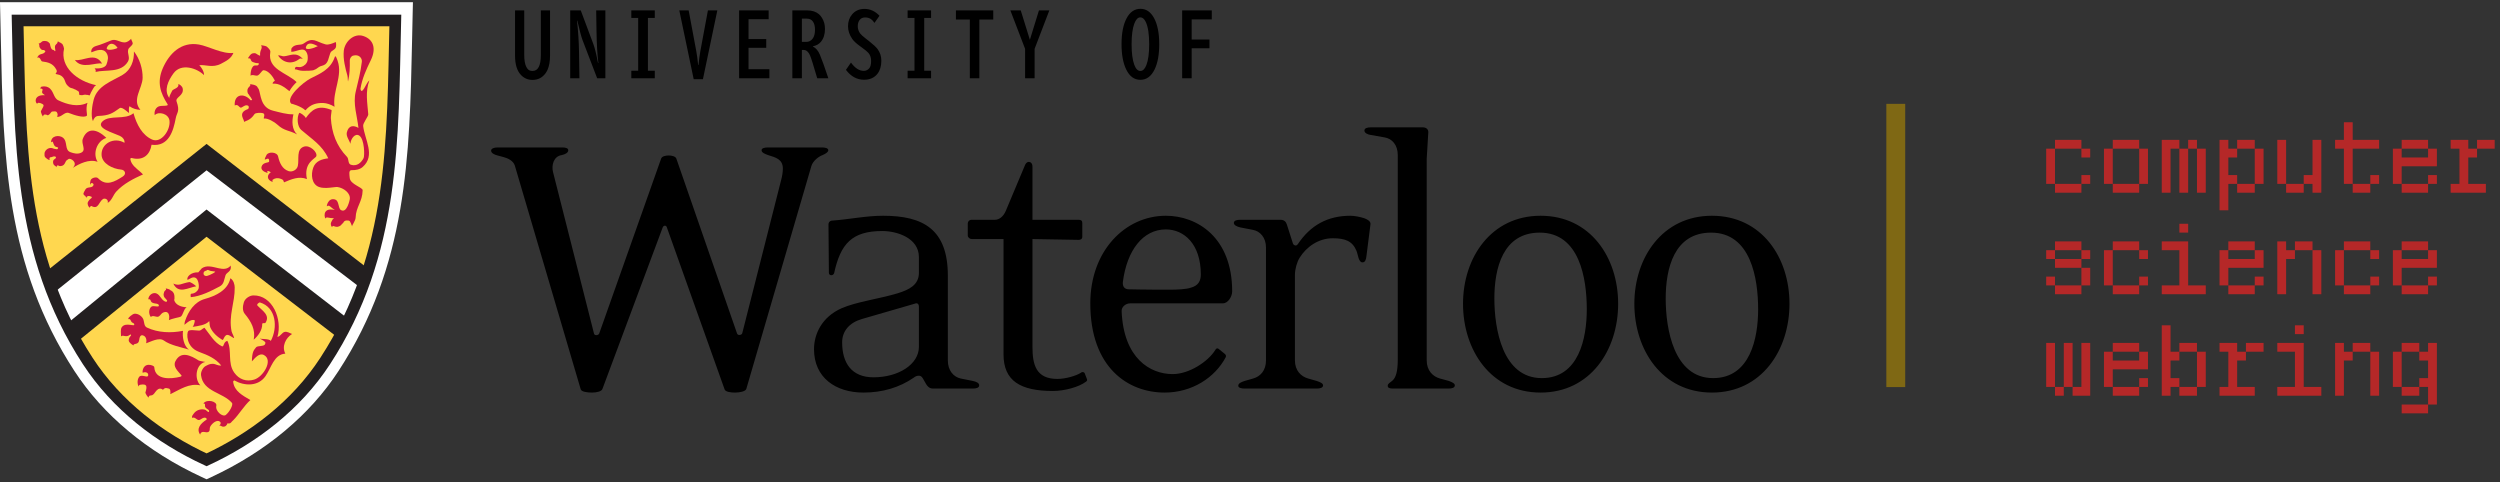 <svg width="197" height="38" viewBox="0 0 197 38" fill="none" xmlns="http://www.w3.org/2000/svg">
<rect x="0" y="0" width="197" height="38" fill="#333333" stroke="none"/>
<path d="M16.278 37.767L15.891 37.588C11.598 35.601 8.13 32.712 5.866 29.238C0.437 20.908 0.257 12.302 0.068 3.192C0.053 2.501 0.037 1.81 0.022 1.115L-0.001 0.174H32.539L32.517 1.116C32.499 1.815 32.485 2.51 32.471 3.207C32.279 12.312 32.099 20.912 26.672 29.239C24.412 32.708 20.953 35.593 16.665 37.588L16.278 37.767Z" fill="white"/>
<path d="M28.867 21.765L16.276 12.258L3.789 22.099C1.47 15.511 1.559 8.651 1.388 1.613H31.152C30.983 8.532 31.066 15.278 28.867 21.765Z" fill="#FFD74F"/>
<path d="M27.143 25.839C26.69 26.716 26.187 27.584 25.622 28.451C23.354 31.936 19.982 34.512 16.277 36.235C12.555 34.512 9.186 31.936 6.918 28.451C6.43 27.706 5.987 26.957 5.587 26.203L16.276 17.194L27.143 25.839Z" fill="#FFD74F"/>
<path d="M16.278 36.234C12.556 34.512 9.187 31.935 6.918 28.451C1.386 19.964 1.616 10.946 1.388 1.613H31.152C30.924 10.946 31.154 19.963 25.622 28.451C23.353 31.935 19.982 34.512 16.278 36.234Z" stroke="#231F20" stroke-width="0.915"/>
<path d="M7.571 6.712C6.063 6.392 4.72 5.273 5.045 3.849C5.048 3.834 4.986 3.48 4.858 3.433C4.847 3.428 4.825 3.39 4.802 3.382C4.745 3.368 4.697 3.342 4.649 3.307C4.632 3.297 4.562 3.271 4.562 3.247C4.535 3.305 4.542 3.36 4.503 3.411C4.486 3.431 4.465 3.461 4.443 3.471C4.416 3.484 4.414 3.51 4.393 3.529C4.28 3.643 4.341 3.815 4.358 3.945C4.364 3.978 4.377 4.019 4.337 4.027C4.288 4.035 4.327 4.012 4.272 3.978C4.259 3.969 4.239 3.949 4.226 3.942C4.201 3.93 4.108 3.918 4.091 3.894C4.075 3.87 4.083 3.863 4.06 3.843C4.007 3.796 4.002 3.702 3.964 3.605C3.957 3.588 3.942 3.505 3.942 3.484C3.942 3.39 3.696 3.235 3.792 3.313C3.825 3.34 3.787 3.274 3.655 3.242C3.572 3.22 3.476 3.224 3.382 3.239C3.363 3.24 3.345 3.255 3.331 3.264C3.237 3.34 3.146 3.43 3.022 3.435C3.042 3.42 3.053 3.446 3.064 3.459C3.123 3.533 3.08 3.629 3.115 3.713C3.15 3.796 3.211 3.859 3.28 3.916C3.349 3.969 3.469 3.898 3.523 3.992C3.523 3.992 3.634 4.019 3.524 4.129C3.322 4.335 3.095 4.17 2.927 4.548C3.181 4.439 3.211 4.826 3.318 4.841C3.804 4.907 4.174 4.992 4.44 5.486C4.603 5.786 4.149 5.8 4.559 5.87C4.769 5.905 4.909 6.013 5.013 6.159C5.125 6.313 5.139 6.524 5.26 6.669C5.345 6.773 5.377 6.793 5.481 6.88C5.528 6.918 5.677 6.956 5.735 6.971C5.79 6.987 5.824 7.015 5.876 7.035C5.932 7.055 5.992 7.075 6.04 7.114C6.082 7.149 6.185 7.184 6.208 7.23C6.251 7.313 6.216 7.396 6.261 7.481C6.275 7.502 6.341 7.483 6.365 7.492C6.391 7.502 6.449 7.506 6.464 7.502C6.564 7.479 6.587 7.471 6.661 7.463C6.773 7.45 6.76 7.486 6.905 7.479C6.937 7.479 6.948 7.502 6.99 7.502C7.017 7.502 7.067 7.531 7.075 7.506C7.12 7.369 7.193 7.234 7.272 7.099C7.355 6.965 7.347 6.951 7.45 6.81C7.438 6.814 7.584 6.713 7.571 6.712Z" fill="#CD1543"/>
<path d="M3.808 6.887C4.251 7.125 4.191 7.712 4.587 7.901C5.297 8.239 6.141 8.47 6.894 8.1C6.725 8.622 6.91 9.062 6.838 9.122C6.603 9.309 5.884 9.085 5.424 8.902C5.107 8.777 4.85 9.248 4.5 9.208C4.517 9.164 4.557 9.045 4.534 8.969C4.479 8.798 4.433 8.751 4.151 8.785C3.969 8.804 4.045 8.953 3.771 9.089C3.662 9.025 3.431 8.953 3.397 9.158C3.38 9.254 3.188 8.826 3.228 8.753C3.408 8.43 3.443 8.355 3.431 8.287C3.41 8.179 3.021 8.039 2.972 8.129C2.848 8.339 2.492 7.443 3.545 7.502C3.263 7.319 3.295 7.287 3.36 7.072C3.368 7.041 3.262 6.932 3.191 7.007C3.167 6.923 3.223 6.834 3.288 6.825C3.463 6.8 3.632 6.792 3.808 6.887Z" fill="#CD1543"/>
<path d="M5.901 4.721C6.54 4.869 7.494 4.045 8.047 5.016C7.639 4.866 6.43 5.514 5.901 4.721Z" fill="#CD1543"/>
<path d="M11.239 6.132C11.227 6.964 10.364 7.861 11.064 8.654C10.777 8.65 10.439 8.55 10.24 8.391C10.129 8.302 10.155 8.786 10.17 8.887C10.182 8.971 9.639 8.374 9.435 8.518C8.858 8.933 8.608 9.104 7.751 9.136C7.514 9.144 7.39 9.337 7.323 9.544C7.129 9.147 7.272 8.244 7.384 7.844C7.687 6.743 8.792 6.417 9.678 5.89C10.313 5.513 10.585 4.774 10.553 4.053C11.004 4.62 11.25 5.424 11.239 6.132Z" fill="#CD1543"/>
<path d="M7.184 15.496C7.292 15.521 7.211 15.61 7.168 15.638C7.082 15.697 7.018 15.769 6.964 15.856C6.922 15.923 6.892 15.992 6.91 16.074C6.919 16.133 6.939 16.184 6.961 16.241C6.976 16.274 7.006 16.292 7.03 16.321C7.043 16.331 7.081 16.379 7.082 16.384C7.059 16.301 7.176 16.216 7.203 16.231C7.751 16.55 7.783 15.905 8.113 15.685C8.252 15.591 8.567 15.7 8.487 15.986C8.814 15.809 8.91 15.37 9.166 15.094C9.729 14.482 10.521 14.074 11.271 13.743C10.999 13.456 10.599 13.211 10.397 12.882C10.297 12.717 10.177 12.396 10.398 12.456C11.322 12.696 11.839 12.134 11.94 11.407C13.308 11.586 13.664 10.293 13.848 9.317C13.937 8.842 14.196 8.8 13.914 7.994C13.795 7.656 14.519 7.546 14.395 6.962C14.361 6.801 14.162 6.64 14.045 6.622C14.157 6.936 13.631 7.013 13.572 7.143C13.484 7.345 13.354 7.506 13.337 7.715C12.892 7.1 13.252 6.357 13.671 5.78C14.28 4.94 15.545 5.381 16.078 5.922C16.088 5.651 15.876 5.307 15.704 5.139C16.202 5.075 16.742 5.379 17.422 5.02C17.813 4.81 18.209 4.632 18.392 4.169C17.559 4.283 16.428 3.641 15.677 3.509C14.277 3.266 13.337 4.222 12.835 5.362C12.335 6.5 12.654 7.349 13.197 8.201C13.335 8.416 12.717 8.275 12.473 8.401C12.236 8.523 12.139 8.815 12.193 9.074C12.491 8.754 13.284 8.951 13.355 9.501C13.452 10.239 12.706 11.319 11.984 10.996C11.212 10.649 10.774 9.834 10.518 8.92C9.856 9.487 8.638 9.018 8.07 9.572C7.531 10.101 8.911 10.458 9.446 10.708C9.644 10.802 9.842 11.003 9.81 11.253C8.969 10.761 7.955 11.319 8.004 12.218C8.043 12.89 8.866 13.307 9.549 13.364C9.835 13.388 10.006 13.704 9.659 13.921C9.052 14.301 8.374 14.726 7.719 14.037C7.609 13.922 7.218 13.996 7.139 14.204C7.103 14.307 7.09 14.461 7.105 14.562C7.141 14.502 7.183 14.413 7.238 14.419C7.302 14.429 7.381 14.498 7.373 14.545C7.316 14.881 6.873 14.664 6.736 14.925C6.733 14.931 6.726 14.937 6.721 14.944C6.713 14.964 6.702 14.982 6.691 15.002C6.602 15.179 6.479 15.293 6.699 15.43C6.694 15.398 6.809 15.572 6.807 15.604C6.817 15.44 6.987 15.445 6.987 15.445L7.085 15.456L7.184 15.496Z" fill="#CD1543"/>
<path d="M4.335 12.333C4.25 12.307 4.158 12.339 4.072 12.378C4.018 12.401 3.952 12.376 3.918 12.431C3.9 12.466 3.886 12.503 3.898 12.54C3.902 12.562 3.912 12.599 3.929 12.613C3.814 12.602 3.706 12.525 3.617 12.446C3.589 12.421 3.57 12.39 3.542 12.363C3.525 12.344 3.526 12.31 3.516 12.285C3.503 12.256 3.508 12.227 3.508 12.199C3.505 12.12 3.503 12.038 3.539 11.965C3.555 11.93 3.57 11.897 3.596 11.867C3.614 11.843 3.634 11.825 3.655 11.804C3.713 11.747 3.779 11.704 3.859 11.681C3.972 11.647 4.095 11.656 4.203 11.704C4.289 11.742 4.395 11.737 4.485 11.762C4.533 11.776 4.624 11.637 4.559 11.618C4.272 11.55 4.273 11.473 4.165 11.181C4.116 11.125 4.049 11.191 4.022 11.22C4.02 10.664 4.681 10.626 4.957 10.847C5.365 11.175 5.059 11.82 5.561 11.996C5.822 12.088 6.099 12.159 6.368 12.046C6.854 11.839 6.37 11.351 6.526 10.94C6.843 10.106 7.545 10.063 8.379 10.865C7.632 11.112 7.283 12.102 7.692 12.754C7.033 12.493 6.202 12.931 5.739 13.226C6.17 12.795 5.566 12.447 5.412 12.523L5.23 12.651C5.143 12.764 5.134 12.876 5.026 12.985C4.965 13.042 4.932 13.053 4.851 13.073C4.741 13.104 4.674 13.095 4.576 13.032C4.558 13.02 4.501 13.046 4.489 13.059C4.435 13.125 4.487 13.157 4.485 13.18C4.475 13.173 4.407 13.118 4.397 13.11C4.334 13.063 4.263 13.022 4.225 12.957C4.186 12.896 4.159 12.734 4.203 12.644C4.248 12.558 4.334 12.529 4.392 12.469C4.447 12.415 4.382 12.328 4.315 12.318" fill="#CD1543"/>
<path d="M20.372 4.988C20.433 5.027 20.368 5.134 20.3 5.152C20.219 5.177 20.107 5.142 20.037 5.169C19.723 5.285 19.723 6.057 19.765 5.968C19.813 5.868 20.046 5.933 20.194 5.961C20.437 6.012 20.62 5.517 20.78 5.532C21.158 5.567 21.51 6.038 21.655 6.344C21.68 6.401 21.497 6.403 21.482 6.592C21.997 6.543 22.432 6.877 22.802 7.183C22.984 6.868 23.166 6.673 23.373 6.47C22.601 5.716 21.064 5.485 21.3 4.112C21.331 3.936 21.132 3.781 21.045 3.695C20.946 3.6 20.716 3.594 20.577 3.56C20.724 3.864 20.459 3.893 20.496 4.377C20.496 4.393 20.452 4.382 20.437 4.375C20.345 4.335 20.265 4.278 20.178 4.223C20.098 4.174 20.024 4.189 19.935 4.199C19.882 4.207 19.833 4.232 19.788 4.264C19.715 4.316 19.677 4.385 19.626 4.457C19.616 4.471 19.607 4.486 19.595 4.499C19.578 4.517 19.546 4.567 19.543 4.594C19.584 4.591 19.708 4.601 19.73 4.633C19.765 4.689 19.767 4.753 19.811 4.807C19.862 4.876 19.906 4.877 19.985 4.911C20.105 4.961 20.211 4.983 20.344 4.973" fill="#CD1543"/>
<path d="M22.372 4.436C22.855 4.401 23.334 4.03 23.869 4.656C23.77 4.608 23.654 4.593 23.595 4.639C23.004 5.115 22.287 4.953 21.909 4.364C22.062 4.342 22.249 4.446 22.372 4.436Z" fill="#CD1543"/>
<path d="M24.463 6.187C25.256 5.786 26.058 5.464 26.384 4.479C26.447 4.288 26.595 4.766 26.605 4.794C27.023 5.995 26.188 7.188 26.36 8.413C26.08 8.242 25.765 8.125 25.459 8.115C24.37 8.084 24.112 8.746 24.052 8.685C23.752 8.381 22.895 8.125 22.958 8.18C22.449 7.708 23.916 6.466 24.463 6.187Z" fill="#CD1543"/>
<path d="M22.295 14.18C22.404 14.347 22.259 14.084 22.382 14.369C22.958 14.128 23.552 13.856 24.186 14.111C23.905 12.821 24.849 12.507 24.923 12.313C25.042 12.003 24.413 11.387 23.938 11.559C23.332 11.775 23.584 12.54 23.469 13.075C23.407 13.373 23.04 13.587 22.736 13.483C22.235 13.309 22.032 12.843 21.911 12.318C21.828 11.971 21.148 11.929 21.001 12.214C20.583 13.024 21.249 12.12 21.206 12.734C21.198 12.839 20.719 12.763 20.612 13.125C20.538 13.373 20.774 13.54 21.07 13.626C21.125 13.644 21.013 13.505 21.087 13.474C21.141 13.455 21.36 13.57 21.334 13.584C21.048 13.759 20.974 14.163 21.484 14.34C21.488 14.341 21.447 14.193 21.484 14.165C21.886 13.868 22.302 14.188 22.302 14.18" fill="#CD1543"/>
<path d="M13.657 22.345C14.135 22.565 14.288 22.328 14.917 22.227C15.003 22.211 15.357 22.443 15.461 22.56C14.832 22.659 14.065 23.206 13.657 22.345Z" fill="#CD1543"/>
<path d="M13.404 22.848C13.373 22.816 13.331 22.801 13.293 22.786C13.254 22.769 13.211 22.756 13.166 22.748C13.157 22.745 13.077 22.729 13.065 22.724C13.062 22.753 13.098 22.826 13.077 22.843C13.028 22.89 13.011 22.879 12.969 22.939C12.954 22.962 12.938 22.987 12.934 23.012C12.922 23.068 12.897 23.13 12.89 23.194C12.888 23.226 12.903 23.301 12.908 23.331C12.912 23.346 12.947 23.412 12.956 23.43C12.956 23.43 13.032 23.513 13.027 23.509C13.117 23.599 13.045 23.548 13.153 23.654C13.208 23.708 13.128 23.801 13.073 23.783C12.704 23.677 12.652 23.249 12.316 23.117C12.073 23.024 11.719 23.214 11.682 23.586C11.764 23.562 11.851 23.596 11.866 23.664C11.957 24.039 12.507 23.815 12.52 24.079C12.53 24.251 12.108 24.05 11.941 24.159C11.722 24.307 11.691 24.729 11.885 24.977C12.086 24.785 12.335 25.063 12.53 24.925C12.667 24.828 12.714 24.69 12.854 24.63C13.277 24.443 13.402 24.832 13.308 25.223C13.536 25.117 14.074 25.008 14.195 24.971C14.419 24.913 14.43 24.398 14.703 24.209C14.316 24.206 13.837 24.039 13.729 23.662C13.719 23.621 13.746 23.574 13.75 23.529C13.759 23.384 13.746 23.246 13.692 23.114C13.687 23.099 13.673 23.084 13.662 23.067C13.645 23.045 13.634 23.023 13.618 23C13.579 22.948 13.523 22.924 13.468 22.887C13.445 22.873 13.414 22.869 13.395 22.843" fill="#CD1543"/>
<path d="M10.561 25.511C10.73 25.841 9.897 25.315 9.584 25.8C9.484 25.957 9.537 26.31 9.537 26.507C9.729 26.334 9.92 26.664 10.278 26.348C10.318 26.384 10.36 26.405 10.305 26.462C10.173 26.595 10.099 26.76 10.169 26.921C10.213 27.026 10.511 27.235 10.512 27.22C10.543 27.003 10.909 27.22 10.967 26.797C10.991 26.622 11.043 26.335 11.294 26.439C11.524 26.533 11.572 26.795 11.518 27.051C11.884 26.93 12.527 26.556 12.913 26.834C13.429 27.208 14.278 27.36 14.883 27.547C14.481 27.27 14.354 26.544 14.421 26.07C13.47 26.256 12.468 26.225 11.587 25.816C11.344 25.705 11.378 25.425 11.306 25.196C11.224 24.938 10.897 24.7 10.602 24.72C10.442 24.733 10.061 25.068 10.135 25.083C10.11 25.077 10.111 25.132 10.098 25.155C10.169 25.11 10.26 25.155 10.292 25.233C10.315 25.286 10.339 25.346 10.383 25.389C10.438 25.443 10.532 25.455 10.561 25.511Z" fill="#CD1543"/>
<path d="M12.843 30.715C13.026 30.488 13.18 30.608 13.26 30.611C13.452 30.617 13.441 30.89 13.421 31.062C14.178 30.697 14.899 30.175 15.787 30.365C15.27 29.824 15.453 28.661 16.184 28.52C16.186 28.52 15.713 28.442 15.663 28.411C15.027 28.008 14.25 27.623 13.822 28.467C13.61 28.886 14 29.225 14.293 29.573C14.345 29.637 14.259 29.672 14.192 29.691C13.495 29.869 12.215 29.974 12.157 28.933C12.152 28.829 11.883 28.741 11.711 28.747C11.195 28.763 11.202 29.419 11.261 29.374C11.375 29.288 11.719 29.317 11.677 29.583C11.638 29.828 11.158 29.452 10.967 29.699C10.806 29.905 10.811 30.244 10.924 30.473C10.904 30.388 10.999 30.326 11.052 30.318C11.585 30.229 11.615 30.414 11.457 30.933C11.445 30.972 11.614 31.297 11.728 31.327C11.718 31.323 11.719 31.252 11.735 31.229C11.752 31.203 11.777 31.185 11.804 31.177C11.862 31.155 11.921 31.16 11.981 31.146C12.008 31.135 12.028 31.119 12.055 31.101C12.097 31.076 12.126 31.039 12.157 31.001C12.281 30.845 12.39 30.643 12.599 30.624C12.697 30.615 12.759 30.658 12.841 30.711" fill="#CD1543"/>
<path d="M18.367 33.129C18.853 32.643 19.208 31.997 19.73 31.523C19.158 31.186 18.449 30.834 18.373 30.079C18.367 30.028 18.454 29.971 18.472 29.98C19.268 30.427 20.342 30.462 20.915 29.649C21.378 28.993 21.578 27.925 22.483 27.867C22.183 27.287 22.521 26.622 23.015 26.317C22.848 26.254 22.634 26.116 22.446 26.151C22.218 26.19 22.12 26.499 21.86 26.549C22.269 25.172 21.479 23.247 19.96 23.279C19.677 23.284 19.308 23.513 19.215 23.825C19.127 24.118 19.082 24.487 19.294 24.738C19.791 25.332 20.15 25.98 19.993 26.768C20.348 26.461 20.674 26.012 20.663 25.533C20.66 25.411 20.877 25.498 20.91 25.45C21.326 24.84 20.648 24.465 20.288 24.081C20.189 23.977 20.442 23.817 20.475 23.83C21.775 24.216 21.898 25.82 21.341 26.862C21.192 26.677 20.641 26.738 20.455 26.675C21.065 26.982 20.906 27.025 20.879 27.127C20.836 27.309 20.288 27.229 20.183 27.365C20 27.598 19.863 27.702 19.849 28.475C20.101 28.204 20.431 27.789 20.791 27.973C21.557 28.368 20.752 29.693 20.03 29.912C19.413 30.097 18.841 29.903 18.459 29.364C17.906 28.587 18.307 27.645 17.916 26.857C17.587 26.936 17.662 27.365 17.491 27.289C16.889 27.009 16.548 26.366 16.112 25.826C15.931 25.892 15.852 26.059 15.678 26.051C15.419 26.04 14.933 25.958 14.83 26.09C14.711 26.24 14.623 27.332 15.687 27.73C16.41 27.999 16.98 28.239 17.435 28.803C17.13 28.827 17.024 28.68 16.776 28.669C16.529 28.66 16.375 28.757 16.19 28.852C16.012 28.945 15.805 29.291 15.841 29.568C16.006 30.893 17.561 30.907 18.276 31.747C18.399 31.889 18.089 32.462 17.796 32.696C17.547 32.896 16.949 32.397 17.045 31.974C17.125 31.636 16.307 31.411 16.023 31.795C16.136 31.784 16.165 31.859 16.154 31.913C16.103 32.223 16.49 32.234 16.477 32.393C16.46 32.61 16.271 32.299 16.121 32.274C15.793 32.206 15.465 32.321 15.272 32.586C15.216 32.666 15.086 32.793 15.142 32.928C15.394 32.805 15.525 33.196 15.759 33.077C15.904 33.002 16.019 32.877 16.192 32.92C16.26 32.939 16.33 33.032 16.268 33.074C15.811 33.366 15.443 33.778 15.774 34.248C15.785 34.138 15.87 34.062 15.94 34.042C16.074 34.005 16.252 34.095 16.382 34.054C16.595 33.981 16.485 33.769 16.567 33.618C16.693 33.379 17.126 32.982 17.372 33.271C17.417 33.322 17.381 33.515 17.251 33.52C17.384 33.514 17.505 33.647 17.619 33.621C17.652 33.618 17.686 33.618 17.715 33.603C17.74 33.59 17.769 33.584 17.79 33.564C17.843 33.509 17.905 33.452 17.914 33.366C18.012 33.375 18.137 33.383 18.201 33.3C18.263 33.217 18.341 33.151 18.411 33.087" fill="#CD1543"/>
<path d="M16.15 23.555C17.002 23.317 17.95 22.874 18.154 21.926C18.412 22.082 18.494 22.436 18.495 22.653C18.515 23.838 17.997 24.863 18.248 26.108C18.275 26.249 18.532 26.688 18.416 26.637C18.274 26.575 17.973 26.291 17.809 26.422C17.604 26.582 17.616 26.839 17.516 26.779C17.141 26.553 16.746 26.214 16.565 25.781C16.495 25.617 16.523 25.267 16.477 25.314C16.193 25.626 15.609 25.692 15.178 25.757C15.276 25.669 15.365 25.317 15.349 25.244C15.009 25.073 14.521 25.655 14.53 25.581C14.547 25.395 14.567 25.334 14.586 25.283C14.84 24.54 15.315 23.785 16.15 23.555Z" fill="#CD1543"/>
<path d="M9.814 3.342C10.035 3.336 10.197 3.2 10.339 3.051C10.328 3.174 10.51 3.351 10.443 3.484C10.359 3.65 10.143 3.752 10.104 3.906C10.015 4.22 10.271 4.531 10.085 4.845C9.537 5.772 8.342 5.466 7.526 5.668C7.583 5.571 7.512 5.421 7.45 5.381C7.812 5.427 8.295 5.349 8.393 5.074C8.51 4.737 8.57 4.487 8.411 4.209C8.152 3.749 7.608 3.963 7.199 4.124C7.136 3.84 7.403 3.666 7.557 3.627C7.989 3.513 8.38 3.326 8.784 3.175C9.136 3.043 9.454 3.351 9.814 3.342ZM9.209 3.803C9.246 3.786 9.263 3.761 9.259 3.757C8.951 3.324 8.579 3.368 8.421 3.753C8.314 4.015 8.935 3.931 9.209 3.803Z" fill="#CD1543"/>
<path d="M25.585 5.088C25.468 5.188 25.272 5.184 25.14 5.277C25.059 5.334 24.986 5.391 24.902 5.443C24.863 5.465 24.746 5.517 24.703 5.531C24.584 5.56 24.609 5.546 24.499 5.56C24.434 5.57 24.403 5.573 24.337 5.573C24.272 5.573 24.07 5.579 24.006 5.578C23.851 5.574 23.824 5.586 23.668 5.561C23.58 5.546 23.494 5.522 23.409 5.492C23.353 5.475 23.293 5.464 23.233 5.464C23.239 5.4 23.247 5.335 23.296 5.291C23.361 5.237 23.375 5.286 23.468 5.277C23.473 5.277 23.603 5.288 23.608 5.288C23.628 5.286 23.655 5.286 23.68 5.285C23.719 5.277 23.754 5.269 23.79 5.252C23.839 5.229 23.888 5.215 23.931 5.183C23.944 5.168 23.962 5.159 23.978 5.142C24.009 5.114 24.051 5.099 24.079 5.064C24.167 4.954 24.234 4.849 24.242 4.712C24.252 4.608 24.259 4.501 24.242 4.396C24.237 4.379 24.235 4.363 24.234 4.347C24.228 4.264 24.186 4.189 24.147 4.112C23.91 3.661 23.342 4.101 22.952 4.082C22.952 3.998 22.944 3.837 22.988 3.782C23.266 3.423 23.695 3.6 23.919 3.435C24.667 2.879 24.866 3.279 25.651 3.496C25.885 3.561 26.222 3.413 26.443 3.318C26.498 3.296 26.497 3.649 26.47 3.72C26.377 3.969 26.119 3.957 26.029 4.178C25.897 4.506 25.877 4.967 25.531 5.13M25.043 3.637C25.078 3.619 25.016 3.664 25.043 3.636C24.706 3.467 24.266 3.247 24.112 3.695C23.998 4.027 24.75 3.797 25.043 3.637Z" fill="#CD1543"/>
<path d="M17.225 21.137C17.572 21.22 17.95 21.229 18.173 20.925C18.284 21.396 17.853 21.455 17.774 21.684C17.652 22.033 17.66 22.383 17.322 22.565C16.648 22.924 15.804 23.356 15.03 23.417C15.036 23.323 14.971 23.149 15.095 23.142C15.365 23.131 15.576 22.929 15.638 22.769C15.722 22.545 15.627 22.005 15.424 21.899C15.191 21.775 14.986 21.964 14.773 22.059C14.683 21.82 15.053 21.429 15.633 21.461C15.617 21.461 15.92 21.133 15.905 21.142C16.286 20.883 16.7 21.014 17.225 21.137ZM16.195 21.743C16.329 21.793 16.727 21.573 16.871 21.493C16.905 21.475 16.931 21.439 16.958 21.411C16.96 21.408 16.955 21.4 16.949 21.4C16.834 21.376 16.733 21.366 16.62 21.352C16.538 21.343 16.474 21.288 16.39 21.271C16.369 21.266 16.348 21.269 16.326 21.277C16.294 21.291 16.282 21.313 16.257 21.326C16.217 21.343 16.16 21.343 16.122 21.375C16.086 21.41 16.053 21.442 16.043 21.491C16.026 21.545 16.04 21.625 16.078 21.673C16.108 21.711 16.153 21.729 16.195 21.743Z" fill="#CD1543"/>
<path d="M27.741 17.852C27.73 17.738 28.017 17.399 28.023 17.148C28.049 16.3 28.562 15.899 28.577 14.992C28.58 14.755 27.6 14.534 27.558 14.022C27.538 13.77 27.453 13.405 27.707 13.409C28.032 13.415 28.351 13.358 28.582 13.155C29.606 12.251 28.741 11.019 28.617 9.931C28.589 9.692 29.031 9.179 29.019 9.009C28.948 8.087 28.776 7.242 29.106 6.335C28.849 6.567 28.77 6.947 28.554 7.143C28.449 7.238 28.398 7.026 28.405 6.991C28.535 6.192 28.852 5.493 29.222 4.737C29.66 3.835 29.439 3.105 28.629 2.838C27.889 2.591 27.173 3.28 27.092 3.992C27.019 4.64 27.221 5.421 27.375 5.954C27.418 6.109 27.392 6.286 27.425 6.421C27.558 5.884 27.573 5.323 27.564 4.753C27.562 4.614 27.673 4.429 27.815 4.386C28.295 4.247 28.546 4.595 28.514 4.866C28.408 5.719 28.235 6.371 28.032 7.216C27.8 8.186 28.147 9.143 28.247 10.08C27.877 9.864 27.474 9.853 27.332 10.43C27.253 10.738 27.53 11.061 27.615 11.331C27.624 10.963 27.972 10.459 28.31 10.685C28.726 10.961 28.741 12.286 28.65 12.463C28.448 12.845 28.116 13.121 27.656 12.984C27.397 12.908 27.503 12.524 27.346 12.363C26.519 11.507 26.142 10.486 26.072 9.303C26.062 9.131 26.153 8.677 26.127 8.669C25.045 8.222 24.548 8.666 24.098 9.303C24.021 9.11 23.61 8.84 23.576 8.901C23.372 9.282 23.431 9.972 23.737 10.237C24.57 10.961 25.398 11.444 25.866 12.475C25.365 12.539 24.877 12.683 24.686 13.206C24.485 13.753 24.554 14.511 25.129 14.732C25.6 14.914 26.407 14.713 26.584 14.736C27.083 14.801 27.642 15.23 27.563 15.702C27.559 15.724 27.349 16.828 26.872 16.555C26.613 16.407 26.758 15.801 26.364 15.71C25.835 15.579 25.704 16.32 25.77 16.256C25.94 16.097 26.057 16.361 26.384 16.544C25.275 16.302 25.62 17.319 25.659 17.208C25.717 17.047 25.918 17.213 26.316 17.188C26.331 17.188 26.229 17.271 26.225 17.276C26.162 17.38 26.132 17.43 26.086 17.54C26.063 17.589 26.067 17.646 26.073 17.7C26.079 17.752 26.098 17.802 26.126 17.849C26.132 17.859 26.142 17.866 26.154 17.873C26.16 17.874 26.175 17.901 26.178 17.901C26.201 17.902 26.156 17.822 26.221 17.817C26.237 17.816 26.283 17.808 26.295 17.812C26.325 17.823 26.364 17.844 26.393 17.851C26.422 17.859 26.451 17.866 26.483 17.869C26.56 17.879 26.586 17.881 26.652 17.858C26.708 17.837 26.765 17.827 26.816 17.789C26.746 17.837 26.896 17.715 26.891 17.73C26.959 17.584 27.001 17.626 27.017 17.599C27.135 17.375 27.237 17.352 27.497 17.384C27.523 17.388 27.571 17.442 27.587 17.465C27.605 17.492 27.658 17.634 27.649 17.58C27.669 17.687 27.733 17.754 27.741 17.852Z" fill="#CD1543"/>
<path d="M19.735 7.63C19.668 7.585 19.645 7.483 19.597 7.441C19.585 7.425 19.572 7.409 19.557 7.391C19.534 7.368 19.522 7.334 19.514 7.302C19.467 7.143 19.491 6.954 19.634 6.851C19.641 6.846 19.639 6.838 19.641 6.832C19.649 6.816 19.671 6.811 19.675 6.797C19.679 6.784 19.702 6.784 19.695 6.766C19.704 6.771 19.705 6.756 19.709 6.753C19.737 6.717 19.739 6.65 19.684 6.632C19.73 6.636 19.776 6.633 19.822 6.646C19.84 6.65 19.86 6.654 19.876 6.657C20.052 6.679 20.273 6.758 20.32 6.937L20.381 7.004C20.563 7.43 20.501 8.473 21.518 8.723C22.048 8.854 22.58 9.019 23.122 9.009C22.992 9.537 22.994 10.209 23.411 10.592C22.802 10.259 22.397 10.328 21.865 9.827C21.63 9.604 21.079 9.296 20.812 9.341C20.702 9.362 20.964 8.99 20.721 8.918C20.559 8.869 20.131 8.881 20.058 8.99C19.706 9.519 19.336 9.517 19.212 9.622C19.357 9.501 18.637 8.915 19.529 8.599C19.613 8.568 19.645 8.372 19.54 8.325C19.366 8.242 19.221 8.363 19.049 8.463C18.851 8.582 18.806 8.151 18.496 8.312C18.432 7.395 19.249 7.314 19.737 7.889C19.771 7.931 19.907 7.878 19.851 7.828L19.735 7.63Z" fill="#CD1543"/>
<path d="M3.614 21.409L16.276 11.34L28.958 21.134L28.438 22.7L16.276 13.421L4.23 23.075L3.614 21.409Z" fill="#231F20"/>
<path d="M5.231 25.549L16.275 16.51L27.376 25.081L26.619 26.602L16.275 18.656L6.005 26.996L5.231 25.549Z" fill="#231F20"/>
<path d="M161.934 11.022H164.015V11.715H161.934V11.022ZM161.24 11.715H161.934V14.49H161.24V11.715ZM161.934 14.49H164.015V15.184H161.934V14.49ZM164.015 11.715H164.708V12.409H164.015V11.715ZM164.015 13.796H164.708V14.49H164.015V13.796ZM166.487 11.022H168.568V11.715H166.487V11.022ZM168.568 11.715H169.261V14.49H168.568V11.715ZM165.793 11.715H166.487V14.49H165.793V11.715ZM166.487 14.49H168.568V15.184H166.487V14.49ZM170.346 11.022H171.734V11.715H171.04V15.184H170.346V11.022ZM171.734 11.715H172.427V15.184H171.734V11.715ZM173.121 11.715H172.427V11.022H173.121V11.715ZM173.121 11.715H173.815V15.184H173.121V11.715ZM174.899 11.022H175.593V11.715H176.287V12.409H175.593V13.796H176.287V14.49H175.593V16.571H174.899V11.022ZM176.287 11.022H177.674V11.715H176.287V11.022ZM177.674 11.715H178.368V14.49H177.674V11.715ZM176.287 14.49H177.674V15.184H176.287V14.49ZM179.452 11.022H180.146V14.49H179.452V11.022ZM180.146 14.49H181.533V15.184H180.146V14.49ZM182.227 11.022H182.921V15.184H182.227V14.49H181.533V13.796H182.227V11.022ZM184.699 9.634H185.393V11.022H187.474V11.715H185.393V14.49H184.699V11.715H184.005V11.022H184.699V9.634ZM185.393 14.49H186.78V15.184H185.393V14.49ZM186.78 13.796H187.474V14.49H186.78V13.796ZM189.252 11.022H191.333V11.715H189.252V11.022ZM188.558 11.715H189.252V12.409H191.333V11.715H192.027V13.103H189.252V14.49H188.558V11.715ZM189.252 14.49H191.333V15.184H189.252V14.49ZM191.333 13.796H192.027V14.49H191.333V13.796ZM194.499 11.022V11.715H195.192V12.409H194.499V14.49H195.886V15.184H193.112V14.49H193.805V11.715H193.112V11.022H194.499ZM196.58 11.022V11.715H195.192V11.022H196.58ZM164.015 22.49V23.184H161.934V22.49H164.015ZM161.934 22.49H161.24V21.796H161.934V22.49ZM164.015 19.022V19.715H161.934V19.022H164.015ZM161.24 19.715H161.934V20.409H161.24V19.715ZM161.934 20.409H164.015V21.103H161.934V20.409ZM164.015 21.103H164.708V22.49H164.015V21.103ZM164.015 19.715H164.708V20.409H164.015V19.715ZM166.487 19.022H168.568V19.715H166.487V19.022ZM165.793 19.715H166.487V22.49H165.793V19.715ZM166.487 22.49H168.568V23.184H166.487V22.49ZM168.568 19.715H169.261V20.409H168.568V19.715ZM168.568 21.796H169.261V22.49H168.568V21.796ZM171.734 19.715H170.346V19.022H172.427V22.49H173.815V23.184H170.346V22.49H171.734V19.715ZM171.734 17.634H172.427V18.328H171.734V17.634ZM175.593 19.022H177.674V19.715H175.593V19.022ZM174.899 19.715H175.593V20.409H177.674V19.715H178.368V21.103H175.593V22.49H174.899V19.715ZM175.593 22.49H177.674V23.184H175.593V22.49ZM177.674 21.796H178.368V22.49H177.674V21.796ZM179.452 19.022H180.146V19.715H180.84V20.409H180.146V23.184H179.452V19.022ZM180.84 19.022H182.227V19.715H180.84V19.022ZM182.227 19.715H182.921V23.184H182.227V19.715ZM184.699 19.022H186.78V19.715H184.699V19.022ZM184.005 19.715H184.699V22.49H184.005V19.715ZM184.699 22.49H186.78V23.184H184.699V22.49ZM186.78 19.715H187.474V20.409H186.78V19.715ZM186.78 21.796H187.474V22.49H186.78V21.796ZM189.252 19.022H191.333V19.715H189.252V19.022ZM188.558 19.715H189.252V20.409H191.333V19.715H192.027V21.103H189.252V22.49H188.558V19.715ZM189.252 22.49H191.333V23.184H189.252V22.49ZM191.333 21.796H192.027V22.49H191.333V21.796ZM161.24 27.022H161.934V30.49H161.24V27.022ZM164.015 27.022H164.708V31.184H163.321V30.49H164.015V27.022ZM163.321 30.49H162.627V27.022H163.321V30.49ZM161.934 30.49H162.627V31.184H161.934V30.49ZM166.487 27.022H168.568V27.715H166.487V27.022ZM165.793 27.715H166.487V28.409H168.568V27.715H169.261V29.103H166.487V30.49H165.793V27.715ZM166.487 30.49H168.568V31.184H166.487V30.49ZM168.568 29.796H169.261V30.49H168.568V29.796ZM170.346 25.634H171.04V27.715H171.734V28.409H171.04V29.796H171.734V30.49H171.04V31.184H170.346V25.634ZM171.734 30.49H173.121V31.184H171.734V30.49ZM173.121 27.715H173.815V30.49H173.121V27.715ZM171.734 27.022H173.121V27.715H171.734V27.022ZM176.287 27.022V27.715H176.98V28.409H176.287V30.49H177.674V31.184H174.899V30.49H175.593V27.715H174.899V27.022H176.287ZM178.368 27.022V27.715H176.98V27.022H178.368ZM180.84 27.715H179.452V27.022H181.533V30.49H182.921V31.184H179.452V30.49H180.84V27.715ZM180.84 25.634H181.533V26.328H180.84V25.634ZM184.005 27.022H184.699V27.715H185.393V28.409H184.699V31.184H184.005V27.022ZM185.393 27.022H186.78V27.715H185.393V27.022ZM186.78 27.715H187.474V31.184H186.78V27.715ZM189.252 27.022H190.639V27.715H189.252V27.022ZM188.558 27.715H189.252V30.49H188.558V27.715ZM189.252 30.49H190.639V31.184H189.252V30.49ZM189.252 31.877H191.333V32.571H189.252V31.877ZM190.639 29.796H191.333V28.409H190.639V27.715H191.333V27.022H192.027V31.877H191.333V30.49H190.639V29.796Z" fill="#B52828"/>
<path d="M65.269 11.839C65.269 11.966 65.11 12.093 64.825 12.219C64.54 12.314 64.065 12.663 63.939 13.074L58.808 30.65C58.745 30.84 58.302 30.935 57.922 30.935C57.542 30.935 57.161 30.872 57.098 30.682L52.538 17.888C52.475 17.73 52.285 17.761 52.221 17.92L47.471 30.65C47.408 30.84 47.028 30.935 46.648 30.935C46.268 30.935 45.824 30.872 45.761 30.682L40.567 13.043C40.441 12.663 40.029 12.473 39.681 12.378L39.206 12.251C38.952 12.188 38.699 12.061 38.699 11.871C38.699 11.713 38.92 11.618 39.206 11.618H44.304C44.589 11.618 44.779 11.681 44.779 11.839C44.779 12.029 44.557 12.156 44.273 12.219C43.608 12.314 43.449 13.043 43.576 13.549L46.806 26.28C46.838 26.47 47.154 26.438 47.218 26.28L52.095 12.504C52.158 12.314 52.443 12.251 52.696 12.251C52.918 12.251 53.235 12.314 53.298 12.504L58.08 26.28C58.143 26.47 58.46 26.407 58.492 26.248L61.563 14.151C61.627 13.929 61.69 13.549 61.69 13.296C61.69 12.536 61.12 12.409 60.518 12.219C60.265 12.124 60.012 12.029 60.012 11.839C60.012 11.681 60.233 11.618 60.518 11.618H64.762C65.047 11.618 65.269 11.681 65.269 11.839ZM77.16 30.365C77.16 30.555 76.938 30.619 76.653 30.619H73.518C73.233 30.619 73.075 30.429 72.98 30.27L72.727 29.827C72.632 29.669 72.537 29.605 72.41 29.605C72.22 29.605 72.125 29.669 71.998 29.764C70.89 30.524 69.56 30.935 68.04 30.935C65.855 30.935 64.144 29.764 64.144 27.515C64.144 26.343 64.746 24.982 66.329 24.285C67.501 23.778 69.243 23.557 70.731 23.113C71.65 22.828 72.41 22.448 72.41 21.498V20.263C72.41 18.743 70.668 18.205 69.528 18.205C67.121 18.205 66.234 19.218 65.728 21.53C65.696 21.625 65.601 21.688 65.506 21.688C65.411 21.688 65.316 21.625 65.316 21.498L65.284 17.698C65.284 17.508 65.411 17.381 65.601 17.381C66.931 17.286 68.23 17.001 69.591 17.001C72.758 17.001 74.69 18.078 74.69 21.72V28.402C74.69 29.194 75.133 29.7 75.703 29.827L76.653 30.017C76.938 30.08 77.16 30.175 77.16 30.365ZM72.41 27.325V24.19C72.41 23.937 72.283 23.842 72.061 23.937L67.913 25.14C66.931 25.425 66.361 26.09 66.361 26.977C66.361 28.623 67.121 29.732 68.831 29.732C70.795 29.732 72.41 28.718 72.41 27.325ZM85.633 29.827C85.697 29.954 85.665 30.017 85.57 30.08C85.032 30.492 83.892 30.809 82.973 30.809C80.408 30.809 79.078 30.017 79.078 27.927V18.838H76.576C76.418 18.838 76.26 18.711 76.26 18.553V17.635C76.26 17.445 76.386 17.318 76.576 17.318H78.413C78.73 17.318 79.078 17.065 79.268 16.59L80.757 13.043C80.82 12.884 80.915 12.758 81.073 12.758C81.2 12.758 81.358 12.853 81.358 13.138V17.318H84.968C85.19 17.318 85.285 17.381 85.285 17.571V18.648C85.285 18.838 85.158 18.901 85 18.901L81.358 18.838V27.325C81.358 28.75 81.643 29.859 83.322 29.859C83.987 29.859 84.81 29.605 85.158 29.384C85.253 29.289 85.412 29.289 85.475 29.415L85.633 29.827ZM97.095 22.955C97.095 23.398 96.746 23.905 96.366 23.905H89.051C88.703 23.905 88.354 24.19 88.386 24.538C88.544 28.244 90.634 29.479 92.408 29.479C93.706 29.479 95.195 28.497 95.765 27.578C95.828 27.452 95.923 27.42 96.018 27.483L96.525 27.895C96.62 27.99 96.62 28.053 96.588 28.148C95.733 29.764 93.928 30.935 91.774 30.935C88.892 30.935 85.916 28.972 85.916 23.905C85.916 19.756 88.671 17.001 91.869 17.001C94.34 17.001 97.095 18.711 97.095 22.955ZM94.624 21.625C94.624 19.218 93.294 18.078 91.869 18.078C90.064 18.078 88.797 19.725 88.481 22.227C88.449 22.575 88.608 22.797 88.956 22.797C88.956 22.797 90.508 22.828 91.204 22.828H92.154C92.756 22.828 93.484 22.797 93.833 22.67C94.434 22.512 94.624 22.131 94.624 21.625ZM107.994 17.666L107.677 20.168C107.646 20.453 107.582 20.675 107.361 20.675C107.044 20.675 107.012 20.041 106.886 19.756C106.569 18.996 105.999 18.775 105.017 18.775C103.909 18.775 102.959 19.44 102.42 20.295C102.199 20.643 102.04 21.213 102.04 21.657V28.402C102.04 29.194 102.515 29.669 103.085 29.827L103.75 30.017C104.035 30.112 104.257 30.207 104.257 30.365C104.257 30.555 104.035 30.619 103.75 30.619H98.082C97.797 30.619 97.575 30.555 97.575 30.397C97.575 30.207 97.797 30.112 98.082 30.017L98.747 29.827C99.317 29.669 99.76 29.194 99.76 28.402V19.503C99.76 18.711 99.285 18.205 98.715 18.11L97.733 17.92C97.448 17.856 97.227 17.73 97.227 17.571C97.227 17.381 97.448 17.318 97.733 17.318H100.9C101.185 17.318 101.344 17.476 101.407 17.698L101.882 19.186C101.914 19.281 102.009 19.345 102.104 19.345C102.167 19.345 102.199 19.313 102.262 19.25C103.275 17.73 104.637 17.001 106.411 17.001C106.727 17.001 107.202 17.096 107.487 17.191C107.677 17.255 108.026 17.413 107.994 17.666ZM114.641 30.365C114.641 30.555 114.42 30.619 114.135 30.619H109.764C109.479 30.619 109.353 30.555 109.353 30.397C109.353 30.207 109.574 30.144 109.764 29.954C109.986 29.732 110.144 29.289 110.144 28.338V12.219C110.144 11.428 109.701 10.921 109.099 10.826L108.023 10.636C107.769 10.604 107.516 10.478 107.516 10.288C107.516 10.098 107.738 10.034 108.023 10.034H112.108C112.361 10.034 112.551 10.161 112.551 10.414L112.425 12.504V28.402C112.425 29.194 112.9 29.669 113.47 29.827L114.166 30.017C114.42 30.112 114.641 30.207 114.641 30.365ZM127.51 23.937C127.51 27.578 125.325 30.935 121.398 30.935C117.471 30.935 115.286 27.578 115.286 23.937C115.286 20.295 117.502 17.001 121.398 17.001C125.325 17.001 127.51 20.295 127.51 23.937ZM125.039 24.38C125.039 21.942 124.469 18.331 121.334 18.331C118.421 18.331 117.756 21.15 117.756 23.525C117.756 25.9 118.389 29.795 121.493 29.795C124.406 29.795 125.039 26.66 125.039 24.38ZM141.011 23.937C141.011 27.578 138.826 30.935 134.899 30.935C130.972 30.935 128.787 27.578 128.787 23.937C128.787 20.295 131.004 17.001 134.899 17.001C138.826 17.001 141.011 20.295 141.011 23.937ZM138.541 24.38C138.541 21.942 137.971 18.331 134.835 18.331C131.922 18.331 131.257 21.15 131.257 23.525C131.257 25.9 131.89 29.795 134.994 29.795C137.907 29.795 138.541 26.66 138.541 24.38Z" fill="black"/>
<path d="M40.585 0.82H41.31V4.332C41.31 4.742 41.363 5.051 41.468 5.259C41.515 5.356 41.568 5.43 41.626 5.482C41.707 5.555 41.821 5.591 41.967 5.591C42.401 5.591 42.618 5.171 42.618 4.332V0.82H43.343V4.383C43.343 4.836 43.276 5.211 43.143 5.507C43.1 5.6 43.051 5.686 42.995 5.765C42.739 6.119 42.394 6.297 41.958 6.297C41.603 6.297 41.303 6.169 41.056 5.913C40.742 5.587 40.585 5.077 40.585 4.383V0.82ZM44.933 0.82H45.764L46.753 3.465C46.869 3.774 46.985 4.238 47.101 4.857L47.124 4.963H47.15C47.068 4.276 47.02 3.449 47.005 2.482L46.979 0.82H47.704V6.165H47.056L45.903 3.156C45.806 2.902 45.67 2.394 45.494 1.632H45.468C45.56 2.45 45.613 3.264 45.626 4.074L45.658 6.165H44.933V0.82ZM49.748 0.82H51.597V1.413H51.056V5.572H51.597V6.165H49.748V5.572H50.289V1.413H49.748V0.82ZM53.529 0.82H54.267L54.863 4.009C54.917 4.299 54.963 4.632 55.002 5.008L55.014 5.124H55.04C55.083 4.694 55.133 4.323 55.191 4.009L55.784 0.82H56.525L55.391 6.239H54.663L53.529 0.82ZM58.241 0.82H60.57V1.513H58.985V3.078H60.38V3.765H58.985V5.453H60.628V6.165H58.241V0.82ZM62.438 0.82H63.617C63.995 0.82 64.302 0.921 64.538 1.123C64.62 1.194 64.698 1.289 64.773 1.41C64.93 1.659 65.008 1.949 65.008 2.279C65.008 2.694 64.903 3.03 64.693 3.288C64.538 3.477 64.327 3.596 64.058 3.645V3.665C64.294 3.783 64.478 4 64.609 4.315C64.759 4.67 64.981 5.286 65.273 6.165H64.396C64.098 5.136 63.907 4.531 63.823 4.351C63.699 4.074 63.533 3.935 63.327 3.935H63.188V6.165H62.438V0.82ZM63.188 1.468V3.301H63.533C63.739 3.301 63.907 3.216 64.036 3.046C64.16 2.885 64.222 2.65 64.222 2.341C64.222 2.061 64.165 1.843 64.049 1.687C63.943 1.541 63.784 1.468 63.572 1.468H63.188ZM67.056 4.931C67.372 5.367 67.709 5.585 68.068 5.585C68.233 5.585 68.375 5.518 68.493 5.385C68.594 5.271 68.644 5.077 68.644 4.802C68.644 4.538 68.57 4.324 68.422 4.161C68.332 4.06 68.167 3.923 67.926 3.752L67.762 3.632C67.474 3.424 67.271 3.234 67.153 3.062C66.934 2.742 66.824 2.413 66.824 2.073C66.824 1.697 66.932 1.384 67.147 1.133C67.389 0.845 67.713 0.701 68.119 0.701C68.566 0.701 68.961 0.881 69.305 1.242L68.909 1.803C68.81 1.661 68.714 1.559 68.622 1.497C68.495 1.415 68.343 1.374 68.165 1.374C67.978 1.374 67.834 1.443 67.733 1.58C67.638 1.709 67.591 1.872 67.591 2.07C67.591 2.272 67.653 2.46 67.778 2.634C67.84 2.722 67.982 2.852 68.203 3.024L68.442 3.21L68.503 3.259C68.821 3.508 69.04 3.714 69.16 3.877C69.353 4.141 69.45 4.444 69.45 4.786C69.45 5.209 69.348 5.551 69.144 5.813C68.899 6.127 68.546 6.284 68.084 6.284C67.526 6.284 67.051 6.024 66.66 5.504L67.056 4.931ZM71.52 0.82H73.369V1.413H72.828V5.572H73.369V6.165H71.52V5.572H72.061V1.413H71.52V0.82ZM75.327 0.82H78.268V1.538H77.173V6.165H76.422V1.538H75.327V0.82ZM79.617 0.82H80.435L81.154 3.136L81.869 0.82H82.687L81.527 3.848V6.165H80.777V3.848L79.617 0.82ZM89.869 0.694C90.318 0.694 90.674 0.937 90.938 1.423C91.211 1.925 91.348 2.611 91.348 3.481C91.348 4.304 91.227 4.965 90.987 5.465C90.72 6.015 90.345 6.29 89.859 6.29C89.38 6.29 89.009 6.019 88.745 5.475C88.5 4.97 88.377 4.305 88.377 3.478C88.377 2.619 88.51 1.939 88.777 1.439C89.041 0.943 89.405 0.694 89.869 0.694ZM89.859 1.368C89.664 1.368 89.505 1.534 89.382 1.867C89.241 2.245 89.17 2.783 89.17 3.481C89.17 4.188 89.241 4.73 89.382 5.108C89.503 5.43 89.663 5.591 89.862 5.591C90.058 5.591 90.216 5.435 90.336 5.124C90.482 4.746 90.555 4.201 90.555 3.487C90.555 2.691 90.466 2.105 90.288 1.732C90.172 1.489 90.029 1.368 89.859 1.368ZM93.154 0.82H95.489V1.526H93.904V3.117H95.306V3.803H93.904V6.165H93.154V0.82Z" fill="black"/>
<line opacity="0.6" x1="149.387" y1="8.184" x2="149.387" y2="30.502" stroke="#B38C00" stroke-width="1.488"/>
</svg>
